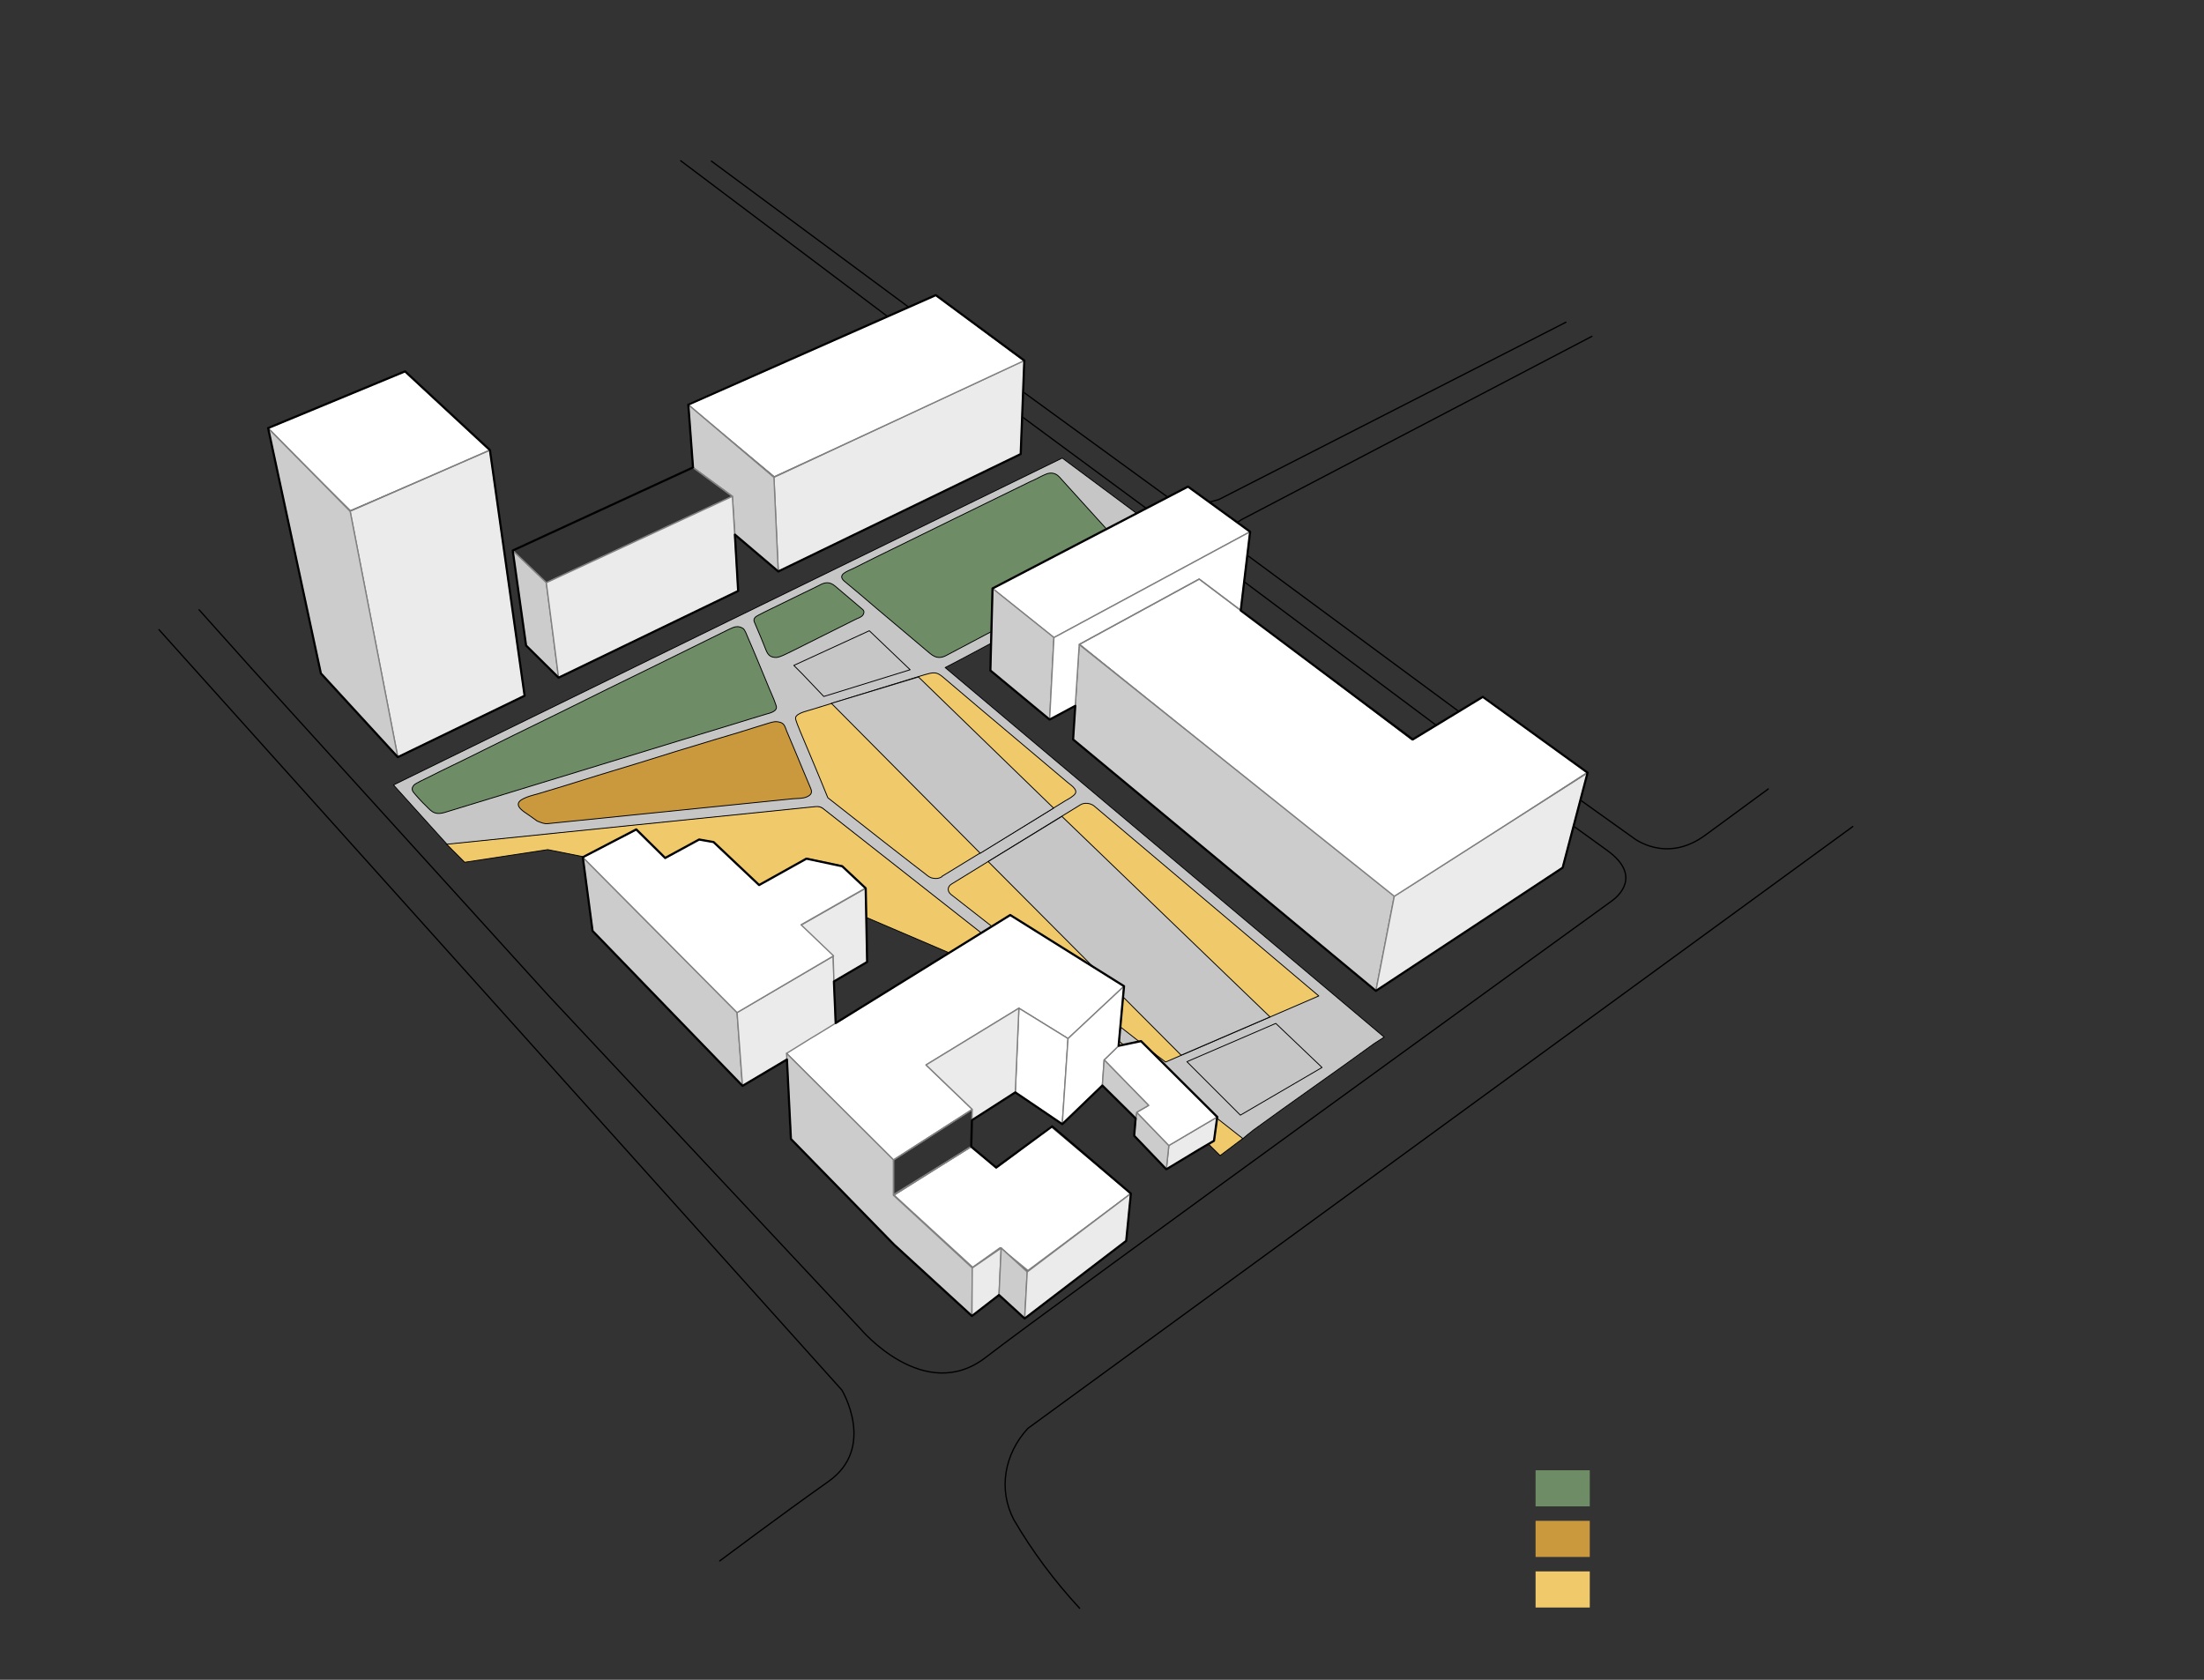 <?xml version="1.0" encoding="utf-8"?>
<!-- Generator: Adobe Illustrator 19.2.0, SVG Export Plug-In . SVG Version: 6.00 Build 0)  -->
<svg version="1.1" id="Layer_3" xmlns="http://www.w3.org/2000/svg" xmlns:xlink="http://www.w3.org/1999/xlink" x="0px" y="0px"
	 viewBox="0 0 610 465" enable-background="new 0 0 610 465" xml:space="preserve">
<rect x="0" y="0" width="610" height="465" fill="#333333" stroke="none"/>
<g>
	<polygon fill="#F0C96B" stroke="#000000" stroke-width="0.24" stroke-linecap="round" stroke-linejoin="round" points="
		123.5,233.6 226.2,223.1 227.2,223.4 228.4,224.1 344.2,315 337.7,319.9 314.8,297.3 304.9,289.8 280.1,271.2 234.7,251.8 
		151.6,235.2 128.6,238.7 	"/>
	<path fill="#C6C6C6" stroke="#000000" stroke-width="0.24" stroke-linecap="round" stroke-linejoin="round" d="M380.3,288.9
		c-11.1,8.1-22.4,15.9-33.5,24c0,0-0.1,0-0.1,0.1c-0.9,0.7-1.8,1.4-2.7,2.2c-38.7-30.4-77.4-60.9-116.1-91.3
		c-0.7-0.6-1.4-0.7-2.3-0.6c-34,3.5-68,6.9-101.9,10.4c-0.9-1-1.9-2.1-2.8-3.1c-4-4.4-8-8.9-12-13.3
		c61.7-30.2,123.4-60.4,185.1-90.5c10.6,7.9,21.3,15.8,31.9,23.8c-20,10.6-40,21.3-59.9,31.9c-1.5,0.8-2.9,1.5-4.4,2.3
		c40.3,34,81.2,68.3,121.5,102.3L380.3,288.9z"/>
	<polygon fill="#C6C6C6" stroke="#000000" stroke-width="0.24" stroke-linecap="round" stroke-linejoin="round" points="
		343.3,308.7 365.9,295.5 353.1,283.3 328.5,293.9 	"/>
	<path fill="#CA993E" stroke="#000000" stroke-width="0.24" stroke-linecap="round" stroke-linejoin="round" d="M151.6,228
		c15.1-1.5,30.2-3.1,45.3-4.6c7.6-0.8,15.1-1.5,22.7-2.3c1.2-0.1,2.5,0,3.7-0.5c1.1-0.5,1.6-1.1,1.1-2.3c-0.7-1.7-1.4-3.3-2.1-5
		c-1.4-3.3-2.7-6.6-4.1-9.8c-0.3-0.7-0.6-1.4-0.8-2c-0.3-0.8-0.7-1.4-1.7-1.6c-1.1-0.3-2,0-3,0.3c-1,0.3-1.9,0.6-2.9,0.9
		c-3.8,1.2-7.7,2.4-11.5,3.5c-7.3,2.2-14.5,4.4-21.8,6.7c-7.3,2.2-14.5,4.4-21.8,6.7c-2,0.6-4,1.2-6,1.8c-1,0.3-4.7,1.1-5.2,2.5
		c-0.5,1.5,2.4,2.9,3.1,3.5c0.7,0.5,1.4,1,2.1,1.5C149.8,227.7,150.5,228.1,151.6,228z"/>
	<path fill="#6E8C66" stroke="#000000" stroke-width="0.24" stroke-linecap="round" stroke-linejoin="round" d="M123.1,224.9
		c18.7-5.7,37.5-11.5,56.2-17.2c9.4-2.9,18.7-5.7,28.1-8.6c1.5-0.5,3.1-0.9,4.6-1.4c1.1-0.3,3.4-0.8,2.8-2.4
		c-0.7-2.2-1.8-4.3-2.6-6.4c-1.7-4.1-3.4-8.3-5.2-12.4c-0.2-0.5-0.8-2.1-1.3-2.5c-1.4-0.9-2.4-0.5-3.7,0.1c-2.2,1.1-4.5,2.2-6.7,3.3
		c-4.5,2.2-9.1,4.5-13.6,6.7c-8.8,4.3-17.6,8.6-26.4,13c-8.8,4.3-17.6,8.6-26.4,13c-2.4,1.2-4.8,2.3-7.2,3.5
		c-1.2,0.6-2.4,1.2-3.6,1.8c-0.6,0.3-3,1.4-3.5,1.9c-1,1.1-0.4,1.8,0.4,2.7c0.7,0.8,1.4,1.6,2.1,2.3
		C119.1,224.1,119.8,225.9,123.1,224.9z"/>
	<path fill="#6E8C66" stroke="#000000" stroke-width="0.24" stroke-linecap="round" stroke-linejoin="round" d="M238.5,168.5
		c-2.4-2.1-4.9-4.1-7.3-6.2c-1.5-1.3-2.8-1.2-4.4-0.3c-1.4,0.7-2.8,1.4-4.3,2.1c-2.9,1.4-5.7,2.8-8.6,4.2c-0.4,0.2-4.4,2.1-4.8,2.5
		c-0.7,0.7-0.4,1.2-0.1,1.9c0.3,0.6,0.5,1.3,0.8,1.9c0.6,1.4,1.2,2.8,1.7,4.1c0.7,1.6,0.9,3.3,3.3,3.3c1.1,0,3.6-1.4,4.5-1.8
		c1.4-0.7,2.8-1.4,4.2-2.1c2.9-1.4,5.7-2.9,8.6-4.3c1.5-0.8,3.1-1.5,4.6-2.3c0.7-0.4,1.5-0.5,2.1-1.2
		C239.3,169.5,239.2,169,238.5,168.5"/>
	<path fill="#6E8C66" stroke="#000000" stroke-width="0.24" stroke-linecap="round" stroke-linejoin="round" d="M242.1,154.4
		c-1.9,1-3.9,1.9-5.8,2.9c-1.6,0.8-4.8,1.7-2.6,3.6c3,2.5,6,5,9,7.6c3,2.5,5.9,5,8.9,7.5c1.5,1.3,3,2.5,4.5,3.8
		c1.8,1.5,3.1,3,5.7,1.7c14.2-7.5,28.3-15,42.5-22.5c1.9-1,3.9-2.1,5.8-3.1c0.5-0.3,2.3-1,2.5-1.7c0.2-0.8-1-1.9-1.4-2.3
		c-2.6-2.9-5.2-5.7-7.8-8.6c-2.6-2.8-5.1-5.7-7.7-8.5c-0.6-0.7-1.3-1.4-1.9-2.1c-0.7-0.8-1.3-1.5-2.4-1.7c-1.3-0.2-2.2,0.4-3.3,0.9
		c-1,0.5-1.9,1-2.9,1.4C270.9,140.3,256.5,147.3,242.1,154.4z"/>
	<path fill="#F0C96B" stroke="#000000" stroke-width="0.24" stroke-linecap="round" stroke-linejoin="round" d="M229.2,220.9
		c5.1,4,10.3,8.1,15.4,12.1c2.6,2,5.1,4,7.7,6c1.3,1,2.6,2,3.9,3c0.6,0.5,1.2,1,2,1.1c0.9,0.2,1.7,0.1,2.5-0.4l0-0.1
		c11.4-7,22.8-13.9,34.1-20.9c0.7-0.4,1.5-0.8,2.2-1.4c0.8-0.6,1-1.2,0.4-2c-0.5-0.7-1.2-1.1-1.9-1.7c-0.6-0.5-1.3-1.1-1.9-1.6
		c-2.6-2.2-5.1-4.3-7.7-6.5c-5.1-4.3-10.2-8.6-15.3-12.9c-2.4-2.1-4.9-4.1-7.3-6.2c-4.3-3.6-3.6-3.8-9.1-2.1
		c-6.4,2-12.8,3.9-19.1,5.9c-3.5,1.1-6.9,2.1-10.4,3.2c-0.8,0.3-4.1,0.9-4.5,2.2c-0.2,0.6,1.1,3.3,1.2,3.7
		c2.6,6.2,5.2,12.3,7.7,18.5"/>
	<path fill="#F0C96B" stroke="#000000" stroke-width="0.24" stroke-linecap="round" stroke-linejoin="round" d="M320.1,292.1
		c0.8,0.6,1.7,1.3,2.5,1.9c14.1-6.1,28.3-12.2,42.4-18.3c-1.1-0.9-2.1-1.8-3.2-2.7c-19.7-16.6-39.3-33.3-59-49.9
		c-1-0.8-2.7-1-3.8-0.3c-11.9,7.3-23.7,14.6-35.6,21.9c-1.2,0.7-1.3,2-0.2,2.9C282.2,262.4,301.1,277.3,320.1,292.1z"/>
	<polygon fill="#C6C6C6" stroke="#000000" stroke-width="0.24" stroke-linecap="round" stroke-linejoin="round" points="
		219.7,184.2 240.6,174.6 251.9,185.4 228,192.8 222,186.5 	"/>
	<polygon fill="#C6C6C6" stroke="#000000" stroke-width="0.24" stroke-linecap="round" stroke-linejoin="round" points="
		273.5,238.5 293.9,226 351.5,281.5 326.9,292.1 	"/>
	<polygon fill="#C6C6C6" stroke="#000000" stroke-width="0.24" stroke-linecap="round" stroke-linejoin="round" points="
		271.3,236.2 291.6,223.7 254.2,187.4 230.1,194.7 	"/>
	<path fill="none" stroke="#000000" stroke-width="0.36" stroke-linecap="round" stroke-linejoin="round" d="M361.2,136.6"/>
	<path fill="none" stroke="#000000" stroke-width="0.36" stroke-linecap="round" stroke-linejoin="round" d="M260.1,98.5l22.7,16.8
		l34.4,25.4l27.1,20.3l53.1,39.7l38.1,28c0,0,3.4,2.4,9.3,6.7c10,7.2,2.7,13,1.3,14c0,0-156.1,113-173.2,126.3
		c-17.1,13.3-34.8-7.9-34.8-7.9l-86.3-92.2L69.6,185"/>
	<path fill="none" stroke="#000000" stroke-width="0.36" stroke-linecap="round" stroke-linejoin="round" d="M44,174.3l189,210.5
		c0,0,9.6,15.9-3.7,25.3s-30.1,22-30.1,22"/>
	
		<line fill="none" stroke="#000000" stroke-width="0.36" stroke-linecap="round" stroke-linejoin="round" x1="260.1" y1="98.5" x2="188.4" y2="44.5"/>
	
		<line fill="none" stroke="#000000" stroke-width="0.36" stroke-linecap="round" stroke-linejoin="round" x1="55.1" y1="168.8" x2="69.6" y2="185"/>
	<path fill="none" stroke="#000000" stroke-width="0.36" stroke-linecap="round" stroke-linejoin="round" d="M298.8,445.2
		c-7-7.6-13-15.6-18.2-24.5c-4.4-8.4-2.6-18.3,3.9-25.3l228.3-166.6"/>
	<path fill="none" stroke="#000000" stroke-width="0.36" stroke-linecap="round" stroke-linejoin="round" d="M433.4,89.2l-96.1,49.1
		c0,0-1.5,0.4-2.6,0.7c-3.1,0.8-11.4-1.3-11.4-1.3l-39.7-28.9l-86.7-64.2"/>
	<path fill="none" stroke="#000000" stroke-width="0.36" stroke-linecap="round" stroke-linejoin="round" d="M440.6,93.1l-96.9,50.7
		c0,0-0.5,0.3-1.4,0.9c0,0-5.2,2.8,2.9,9l58.5,43.2l33.6,24.5l14.7,10.5c0,0,9.1,7.4,20.1-0.8c12.3-9,17.3-12.7,17.3-12.7"/>
	<path fill="none" stroke="#000000" stroke-width="0.36" stroke-linecap="round" stroke-linejoin="round" d="M361.2,136.6"/>
	<polygon fill="#FFFFFF" stroke="#808080" stroke-width="0.36" stroke-linecap="round" stroke-linejoin="round" points="
		247.3,330.7 268.7,317.5 275.8,323.3 290.9,311.9 313,330.4 284.5,351.7 276.8,345.4 269.2,350.8 	"/>
	<polygon fill="#FFFFFF" points="74.2,118.6 112.1,102.7 135.7,124.6 97,141.2 	"/>
	<polygon fill="#EBEBEB" stroke="#808080" stroke-width="0.36" stroke-linecap="round" stroke-linejoin="round" points="
		215.4,158.2 214.2,132.1 283.5,99.8 282.5,125.7 	"/>
	<polygon fill="#CCCCCC" stroke="#808080" stroke-width="0.36" stroke-linecap="round" stroke-linejoin="round" points="203.4,148 
		215.4,158.2 214.2,132.1 190.5,112 191.8,129.4 202.7,137.4 	"/>
	<polygon fill="#FFFFFF" points="190.4,111.8 258.8,81.7 283.3,100 214.3,131.8 	"/>
	<polygon fill="#EBEBEB" stroke="#808080" stroke-width="0.36" stroke-linecap="round" stroke-linejoin="round" points="
		110.1,209.6 96.9,141.5 135.6,124.6 145.2,192.6 	"/>
	<polygon fill="#CCCCCC" stroke="#808080" stroke-width="0.36" stroke-linecap="round" stroke-linejoin="round" points="74.2,118.5 
		96.9,141.5 110.1,209.6 88.8,186.4 	"/>
	<polygon fill="#CCCCCC" stroke="#808080" stroke-width="0.36" stroke-linecap="round" stroke-linejoin="round" points="297,204.7 
		298.7,178.4 385.9,248.1 380.8,274.3 	"/>
	<polygon fill="#EBEBEB" stroke="#808080" stroke-width="0.36" stroke-linecap="round" stroke-linejoin="round" points="
		439.4,213.9 432.5,240.2 380.8,274.3 385.9,248.1 	"/>
	<polygon fill="#FFFFFF" points="298.7,178.1 331.9,160.3 390.8,205 410.6,192.8 439.1,213.8 385.9,248.2 	"/>
	<polygon fill="#FFFFFF" stroke="#808080" stroke-width="0.36" stroke-linecap="round" stroke-linejoin="round" points="346,147.2 
		328.8,134.7 274.7,162.9 291.7,176.5 	"/>
	<polygon fill="#CCCCCC" stroke="#808080" stroke-width="0.36" stroke-linecap="round" stroke-linejoin="round" points="
		290.5,199.2 291.7,176.5 274.7,162.9 274.1,185.6 	"/>
	<polygon fill="#FFFFFF" stroke="#808080" stroke-width="0.36" stroke-linecap="round" stroke-linejoin="round" points="
		297.6,195.4 290.5,199.2 291.7,176.5 346,147.2 343.4,169 331.9,160.3 298.7,178.4 	"/>
	<polygon fill="none" stroke="#808080" stroke-width="0.36" stroke-linecap="round" stroke-linejoin="round" points="112.1,102.8 
		135.6,124.6 96.9,141.5 74.2,118.5 	"/>
	<polygon fill="none" stroke="#808080" stroke-width="0.36" stroke-linecap="round" stroke-linejoin="round" points="141.9,152.4 
		191.8,129.4 202.7,137.4 151.2,161.3 	"/>
	<polygon fill="#CCCCCC" stroke="#808080" stroke-width="0.36" stroke-linecap="round" stroke-linejoin="round" points="
		154.6,187.6 145.6,178.7 141.9,152.4 151.2,161.3 	"/>
	<polygon fill="#EBEBEB" stroke="#808080" stroke-width="0.36" stroke-linecap="round" stroke-linejoin="round" points="
		204.3,163.6 202.7,137.4 151.2,161.3 154.6,187.6 	"/>
	<polygon fill="none" stroke="#808080" stroke-width="0.36" stroke-linecap="round" stroke-linejoin="round" points="190.5,112 
		259,81.7 283.5,99.8 214.2,132.1 	"/>
	<polygon fill="none" stroke="#808080" stroke-width="0.36" stroke-linecap="round" stroke-linejoin="round" points="391,204.7 
		410.4,192.9 439.4,213.9 385.9,248.1 298.7,178.4 331.9,160.3 	"/>
	<polygon fill="#CCCCCC" stroke="#808080" stroke-width="0.36" stroke-linecap="round" stroke-linejoin="round" points="
		205.5,300.6 204,280.3 161.3,237.3 164,257.7 	"/>
	<polygon fill="#EBEBEB" stroke="#808080" stroke-width="0.36" stroke-linecap="round" stroke-linejoin="round" points="
		230.6,264.7 204,280.3 205.5,300.6 218.9,292.6 219.6,292.2 231.3,285.2 	"/>
	<polygon fill="#EBEBEB" stroke="#808080" stroke-width="0.36" stroke-linecap="round" stroke-linejoin="round" points="240,266.3 
		230.8,271.7 230.6,264.7 221.7,256.1 239.6,245.9 	"/>
	<path fill="#FFFFFF" stroke="#808080" stroke-width="0.36" stroke-linecap="round" stroke-linejoin="round" d="M210.1,245l13.1-7.4
		l9.9,2.1l6.5,6.1l-17.9,10.2l9,8.6L204,280.3l-42.7-43l14.8-7.6l8,7.9c0,0,9.2-5.2,9.4-5.2s3.9,0.7,3.9,0.7L210.1,245z"/>
	<polygon fill="#FFFFFF" stroke="#808080" stroke-width="0.36" stroke-linecap="round" stroke-linejoin="round" points="
		279.6,253.3 311.1,273 295.6,287.5 282,279.1 256.3,294.8 269.1,307.1 247.3,321.1 217.7,291.6 224.3,287.5 227.3,285.7 	"/>
	<polygon fill="none" stroke="#808080" stroke-width="0.36" stroke-linecap="round" stroke-linejoin="round" points="291.2,311.8 
		313,330.4 284.3,352.1 277.1,345.5 269.1,351 247.3,330.9 268.8,317.4 275.7,323.2 	"/>
	<polygon fill="#CCCCCC" stroke="#808080" stroke-width="0.36" stroke-linecap="round" stroke-linejoin="round" points="269,364.3 
		269.1,351 247.3,330.9 247.3,321.1 217.7,291.6 218.9,315.3 247.4,344.5 	"/>
	<polygon fill="#EBEBEB" stroke="#808080" stroke-width="0.36" stroke-linecap="round" stroke-linejoin="round" points="
		276.5,358.5 277.1,345.5 269.1,351 269,364.3 	"/>
	<polygon fill="#CCCCCC" stroke="#808080" stroke-width="0.36" stroke-linecap="round" stroke-linejoin="round" points="283.6,365 
		284.3,352.1 277.1,345.5 276.5,358.5 	"/>
	<polygon fill="#EBEBEB" stroke="#808080" stroke-width="0.36" stroke-linecap="round" stroke-linejoin="round" points="
		311.7,343.5 313,330.4 284.3,352.1 283.6,365 	"/>
	<polygon fill="#EBEBEB" stroke="#808080" stroke-width="0.36" stroke-linecap="round" stroke-linejoin="round" points="
		322.8,323.7 323.5,317.1 336.9,309.2 336,315.8 	"/>
	<polygon fill="#CCCCCC" stroke="#808080" stroke-width="0.36" stroke-linecap="round" stroke-linejoin="round" points="
		314.6,307.9 323.5,317.1 322.8,323.7 313.9,314.4 	"/>
	<polygon fill="#FFFFFF" stroke="#808080" stroke-width="0.36" stroke-linecap="round" stroke-linejoin="round" points="
		315.8,288.2 336.9,309.2 323.5,317.1 314.6,307.9 317.9,306 305.6,293.4 309.6,289.5 	"/>
	<polygon fill="#FFFFFF" stroke="#808080" stroke-width="0.36" stroke-linecap="round" stroke-linejoin="round" points="281,302.4 
		282,279.1 295.6,287.5 294,311.2 	"/>
	<polygon fill="#FFFFFF" stroke="#808080" stroke-width="0.36" stroke-linecap="round" stroke-linejoin="round" points="
		305.1,300.5 294,311.2 295.6,287.5 311.1,273 309.6,289.5 305.6,293.4 	"/>
	<polygon fill="#CCCCCC" stroke="#808080" stroke-width="0.36" stroke-linecap="round" stroke-linejoin="round" points="
		314.3,309.6 305.1,300.5 305.6,293.4 317.9,306 314.6,307.9 	"/>
	<polygon fill="none" stroke="#808080" stroke-width="0.36" stroke-linecap="round" stroke-linejoin="round" points="268.8,317.4 
		269,310.1 269.1,307.1 247.3,321.1 247.3,330.9 	"/>
	<polygon fill="#EBEBEB" stroke="#808080" stroke-width="0.36" stroke-linecap="round" stroke-linejoin="round" points="282,279.1 
		281,302.4 269,310.1 269.1,307.1 256.3,294.8 	"/>
	<polygon fill="none" stroke="#000000" stroke-width="0.6" stroke-linecap="round" stroke-linejoin="round" points="432.5,240.2 
		439.4,213.9 410.4,192.9 391,204.7 343.4,169 346,147.2 328.8,134.7 274.7,162.9 274.1,185.6 290.5,199.2 297.6,195.4 297,204.7 
		380.8,274.3 	"/>
	<polygon fill="none" stroke="#000000" stroke-width="0.6" stroke-linecap="round" stroke-linejoin="round" points="218.9,315.3 
		247.4,344.5 269,364.3 276.5,358.5 283.6,365 311.7,343.5 313,330.4 291.2,311.8 275.7,323.2 268.8,317.4 269,310.1 281,302.4 
		294,311.2 305.1,300.5 314.3,309.6 313.9,314.4 322.8,323.7 331.9,318.2 336,315.8 336.9,309.2 315.8,288.2 309.6,289.5 311.1,273 
		279.6,253.3 231.3,283.2 230.8,271.7 240,266.3 239.6,245.9 233.1,239.8 223.2,237.7 210.1,245 197.5,233.1 193.5,232.4 
		184.1,237.5 176.1,229.6 161.3,237.3 164,257.7 205.5,300.6 217.8,293.3 	"/>
	<path fill="none" stroke="#000000" stroke-width="0.6" stroke-linecap="round" stroke-linejoin="round" d="M231.3,285.2"/>
	<polygon fill="none" stroke="#000000" stroke-width="0.6" stroke-linecap="round" stroke-linejoin="round" points="110.1,209.6 
		145.2,192.6 135.6,124.6 112.1,102.8 74.2,118.5 88.8,186.4 	"/>
	<polygon fill="none" stroke="#000000" stroke-width="0.6" stroke-linecap="round" stroke-linejoin="round" points="154.6,187.6 
		204.3,163.6 203.4,148 215.4,158.2 282.5,125.7 283.5,99.8 259,81.7 190.5,112 191.8,129.4 141.9,152.4 145.6,178.7 	"/>
</g>
<rect x="425" y="407" fill="#6E8C66" width="15" height="10"/>
<rect x="425" y="421" fill="#CA993E" width="15" height="10"/>
<rect x="425" y="435" fill="#F0C96B" width="15" height="10"/>
<g>
</g>
<g>
</g>
<g>
</g>
<g>
</g>
<g>
</g>
<g>
</g>
<g>
</g>
<g>
</g>
<g>
</g>
<g>
</g>
<g>
</g>
<g>
</g>
<g>
</g>
<g>
</g>
<g>
</g>
</svg>
